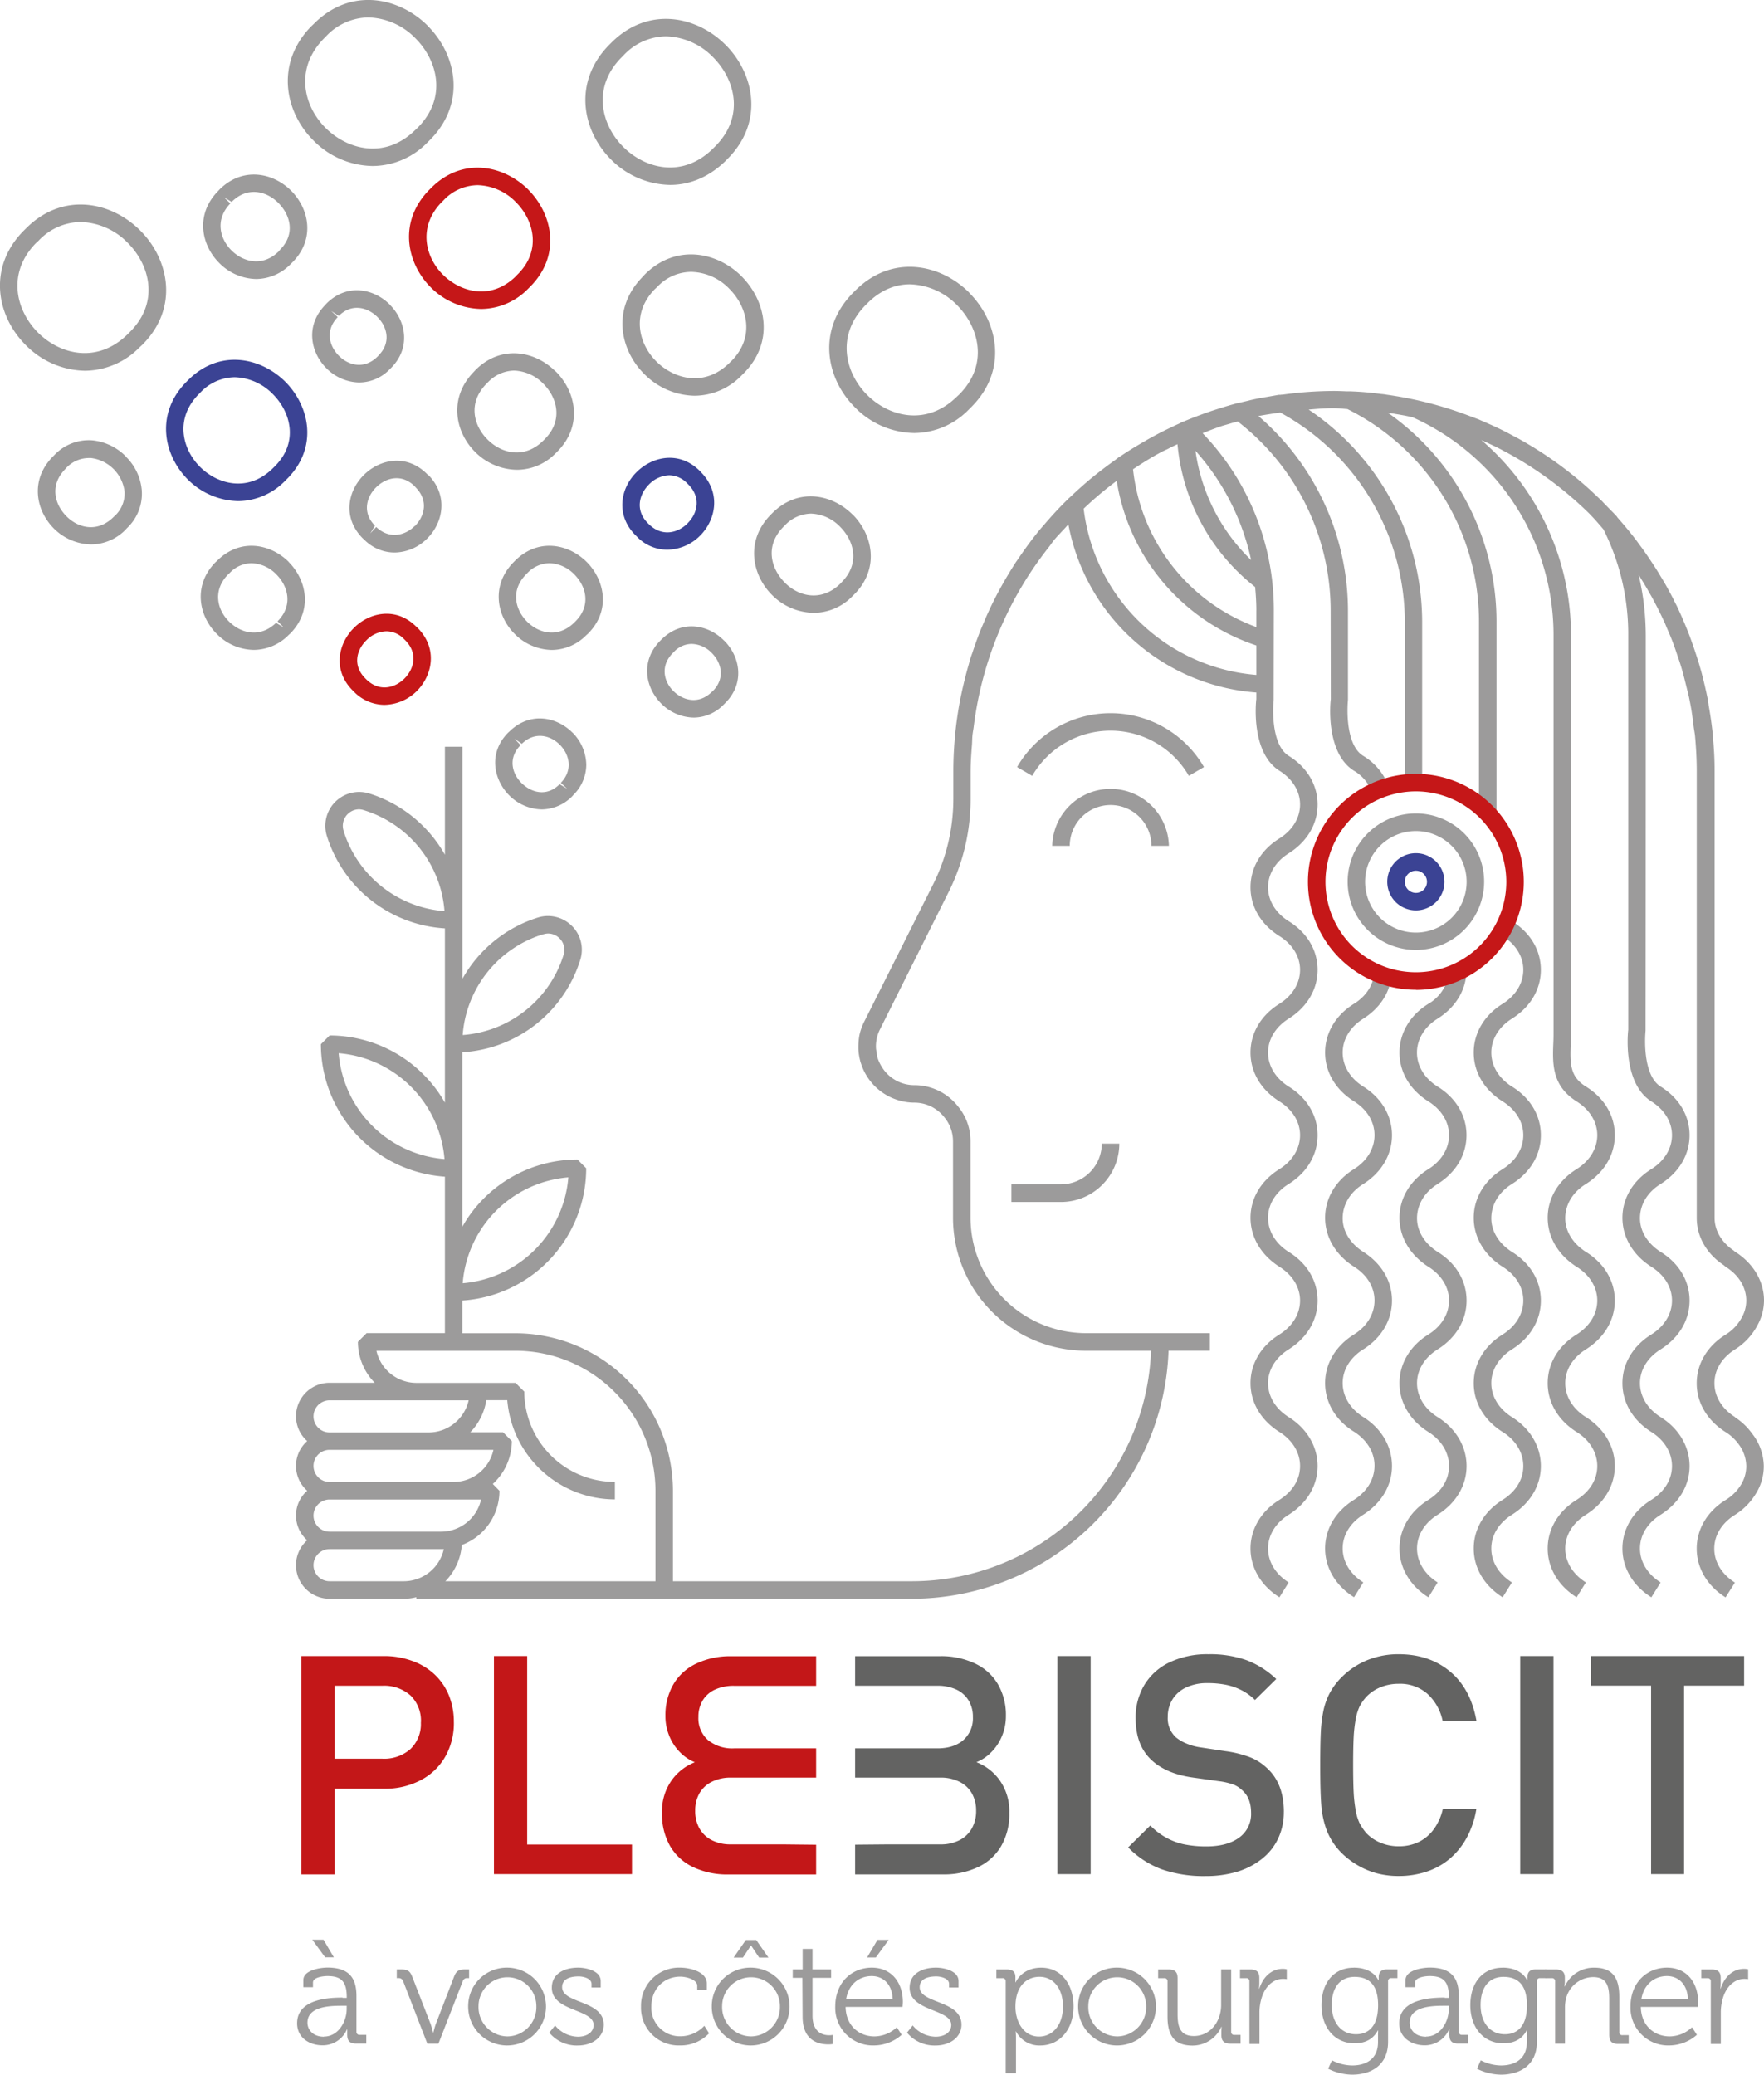 <svg xmlns="http://www.w3.org/2000/svg" viewBox="0 0 549 645.52"><defs><style>.cls-1{fill:#c31718;}.cls-2{fill:#636362;}.cls-3{fill:#9c9b9b;}.cls-4{fill:#c51718;}.cls-5{fill:#3b4394;}</style></defs><g id="Calque_2" data-name="Calque 2"><g id="Calque_1-2" data-name="Calque 1"><path class="cls-1" d="M131,535.88a10.88,10.88,0,0,0-3.27-8.37,12.33,12.33,0,0,0-8.71-3H104.15v22.71H119a12.34,12.34,0,0,0,8.73-3,10.74,10.74,0,0,0,3.25-8.29m10.28,0a21.18,21.18,0,0,1-2.65,10.59,18.75,18.75,0,0,1-7.62,7.35,23.79,23.79,0,0,1-11.43,2.68H104.15v26.66H93.8V515.28h25.72a25.08,25.08,0,0,1,8.92,1.56,19.81,19.81,0,0,1,7,4.33,18.63,18.63,0,0,1,4.32,6.46,21.9,21.9,0,0,1,1.49,8.21"/><polygon class="cls-1" points="196.69 583.12 153.73 583.12 153.73 515.28 164.07 515.28 164.07 573.92 196.69 573.92 196.69 583.12"/><path class="cls-1" d="M243.68,573.87v0h-16.2a12.74,12.74,0,0,1-6-1.33,9.17,9.17,0,0,1-3.82-3.68,10.92,10.92,0,0,1-1.3-5.42,10.8,10.8,0,0,1,1.3-5.43,9.05,9.05,0,0,1,3.84-3.6,12.92,12.92,0,0,1,6-1.31h16.2v0H254V544H242.78V544H228.46a12,12,0,0,1-8.1-2.56,9,9,0,0,1-3-7.18,9.81,9.81,0,0,1,1.37-5.24,8.74,8.74,0,0,1,3.87-3.35,13.92,13.92,0,0,1,5.84-1.14H254v-9.2H227.58a24.56,24.56,0,0,0-10.82,2.26,16.28,16.28,0,0,0-7.17,6.46,19,19,0,0,0-2.49,9.83,15.86,15.86,0,0,0,1.28,6.44,15.3,15.3,0,0,0,3.37,5,13.46,13.46,0,0,0,4.51,3,16,16,0,0,0-7.3,5.73,16.66,16.66,0,0,0-2.93,10,20,20,0,0,0,2.58,10.45,16.46,16.46,0,0,0,7.26,6.51,24.71,24.71,0,0,0,10.69,2.22H254v-9.25Z"/><polygon class="cls-2" points="542.81 524.48 524.13 524.48 524.13 583.12 513.86 583.12 513.86 524.48 495.14 524.48 495.14 515.28 542.81 515.28 542.81 524.48"/><path class="cls-2" d="M276.47,573.87v0h16.2a12.79,12.79,0,0,0,6-1.33,9.15,9.15,0,0,0,3.81-3.68,10.93,10.93,0,0,0,1.31-5.42,10.81,10.81,0,0,0-1.31-5.43,9,9,0,0,0-3.84-3.6,12.89,12.89,0,0,0-6-1.31h-16.2v0H266.13V544h11.25V544H291.7q5.12,0,8.09-2.56a9,9,0,0,0,3-7.18A9.73,9.73,0,0,0,301.4,529a8.72,8.72,0,0,0-3.86-3.35,13.92,13.92,0,0,0-5.84-1.14H266.13v-9.2h26.44a24.58,24.58,0,0,1,10.83,2.26,16.28,16.28,0,0,1,7.17,6.46,19,19,0,0,1,2.49,9.83,16,16,0,0,1-1.28,6.44,15.33,15.33,0,0,1-3.38,5,13.36,13.36,0,0,1-4.51,3,16,16,0,0,1,7.31,5.73,16.66,16.66,0,0,1,2.93,10,19.9,19.9,0,0,1-2.59,10.45,16.4,16.4,0,0,1-7.26,6.51,24.65,24.65,0,0,1-10.69,2.22H266.13v-9.25Z"/><rect class="cls-2" x="329.09" y="515.28" width="10.35" height="67.84"/><path class="cls-2" d="M399.56,563.79a19.05,19.05,0,0,1-1.77,8.25,17.44,17.44,0,0,1-5.09,6.37,23.24,23.24,0,0,1-7.76,4,34,34,0,0,1-9.77,1.32,39.9,39.9,0,0,1-13.52-2.07,28.46,28.46,0,0,1-10.55-6.85L358,568a21.16,21.16,0,0,0,5,3.81,19.8,19.8,0,0,0,5.79,2.1,34.29,34.29,0,0,0,6.57.6q6.56,0,10.29-2.74a9,9,0,0,0,3.72-7.68q0-4.61-2.7-7a8.15,8.15,0,0,0-2.82-1.84,21.29,21.29,0,0,0-4.59-1.05l-8-1.12q-8.28-1.15-12.89-5.45-4.94-4.61-4.93-13a19.6,19.6,0,0,1,2.75-10.43,18.33,18.33,0,0,1,7.86-7,27.34,27.34,0,0,1,12.06-2.49,34,34,0,0,1,11.82,1.84,27.69,27.69,0,0,1,9.27,5.87l-6.62,6.52a16.8,16.8,0,0,0-4.38-3.14,19,19,0,0,0-4.84-1.62,28.84,28.84,0,0,0-5.54-.49,15.16,15.16,0,0,0-6.66,1.35,9.85,9.85,0,0,0-4.27,3.74,10.34,10.34,0,0,0-1.46,5.47,8,8,0,0,0,2.56,6.33,12.9,12.9,0,0,0,3.31,1.93,17.31,17.31,0,0,0,4.33,1.18l7.73,1.17a34.42,34.42,0,0,1,7.61,1.88,16.12,16.12,0,0,1,5.06,3.14q5.55,4.83,5.54,13.91"/><path class="cls-2" d="M459.48,562.85a28,28,0,0,1-3,8.95,22.91,22.91,0,0,1-5.31,6.56,21.67,21.67,0,0,1-7.21,4,27.4,27.4,0,0,1-8.68,1.35,26.56,26.56,0,0,1-6.67-.81,24.31,24.31,0,0,1-6-2.49,25,25,0,0,1-5.12-3.91,20.45,20.45,0,0,1-4.56-6.94,28.52,28.52,0,0,1-1.72-8q-.33-4.3-.32-12.36,0-6.19.16-9.82a45,45,0,0,1,.74-6.66,21.83,21.83,0,0,1,1.91-5.66,20.89,20.89,0,0,1,3.79-5.14,24.27,24.27,0,0,1,8.05-5.38,25.78,25.78,0,0,1,9.77-1.83q9.54,0,16,5.39t8.22,15.45H449a15.68,15.68,0,0,0-4.72-8.5,12.91,12.91,0,0,0-9-3.15,14.78,14.78,0,0,0-5.61,1.07,12.44,12.44,0,0,0-4.44,3,13.49,13.49,0,0,0-2.1,3,16,16,0,0,0-1.21,4,43.34,43.34,0,0,0-.63,5.62c-.1,2.08-.16,4.93-.16,8.57s.06,6.43.16,8.5a43.58,43.58,0,0,0,.63,5.61,15.11,15.11,0,0,0,1.21,4,17,17,0,0,0,2.1,3.1,12.79,12.79,0,0,0,4.44,3,14.42,14.42,0,0,0,5.61,1.09,14,14,0,0,0,6.47-1.44,12.78,12.78,0,0,0,4.65-4.1,17.07,17.07,0,0,0,2.65-6.1Z"/><rect class="cls-2" x="473.13" y="515.28" width="10.35" height="67.84"/><path class="cls-3" d="M106.64,621.63h1.28v-.27c0-4.82-1.74-6.52-6-6.52-1.16,0-4.51.32-4.51,2v1.47h-3v-2.21c0-3.21,5.51-3.9,7.53-3.9,7.3,0,9,3.9,9,8.87v11.06a.9.9,0,0,0,1,1H114v2.72h-3.17c-2,0-2.76-.88-2.76-2.76,0-1,0-1.7,0-1.7H108a8.18,8.18,0,0,1-7.67,5c-3.86,0-7.86-2.25-7.86-6.85,0-7.67,10.15-8,14.15-8m-5.79,12.13c4.41,0,7.07-4.59,7.07-8.59v-1h-1.33c-3.62,0-10.88.09-10.88,5.28,0,2.16,1.7,4.36,5.14,4.36m-3.63-30.18h3.49l3.22,5.47h-2.71Z"/><path class="cls-3" d="M125.51,616.54a1.46,1.46,0,0,0-1.61-1.06h-.41v-2.71h1.24c2.2,0,2.89.46,3.67,2.53L134,629.72c.41,1.15.78,2.71.78,2.71h.09s.37-1.56.78-2.71l5.56-14.42c.78-2.07,1.47-2.53,3.63-2.53H146v2.71h-.41a1.43,1.43,0,0,0-1.61,1.06l-7.53,19.34H133Z"/><path class="cls-3" d="M157.88,612.22a12.11,12.11,0,1,1-12.17,12,12,12,0,0,1,12.17-12m.05,21.4a9.11,9.11,0,0,0,9-9.41,9,9,0,1,0-18,0,9.11,9.11,0,0,0,9,9.41"/><path class="cls-3" d="M172.76,630.22a9.4,9.4,0,0,0,7.12,3.5c2.57,0,4.86-1.24,4.86-3.68,0-5-13-4.13-13-11.57,0-4.18,3.58-6.25,8.22-6.25,2.35,0,7,.92,7,4.18v2H184.1v-1.11c0-1.7-2.48-2.34-4-2.34-3.22,0-5.15,1.1-5.15,3.35,0,5.19,12.95,4,12.95,11.67,0,3.86-3.49,6.48-8.08,6.48a11.09,11.09,0,0,1-8.87-4Z"/><path class="cls-3" d="M211.75,612.22c2.61,0,8.22,1.1,8.22,4.92v2.06H217v-1.33c0-1.93-3.36-2.85-5.28-2.85-5,0-9,3.72-9,9.32a8.86,8.86,0,0,0,9.05,9.24,10.22,10.22,0,0,0,7.44-3.26l1.47,2.34a12.19,12.19,0,0,1-9.05,3.77,11.7,11.7,0,0,1-12.13-12.09,11.82,11.82,0,0,1,12.18-12.12"/><path class="cls-3" d="M233.69,612.22a12.11,12.11,0,1,1-12.17,12,12,12,0,0,1,12.17-12m.05,21.4a9.11,9.11,0,0,0,9-9.41,9,9,0,1,0-18,0,9.11,9.11,0,0,0,9,9.41m-1.61-30h3.22l3.81,5.47h-2.9l-2.48-3.72h-.09l-2.48,3.72h-2.89Z"/><path class="cls-3" d="M249.72,615.39h-3v-2.62h3.08v-6.38h3.07v6.38h5.79v2.62h-5.79v11.76c0,5.42,3.45,6.11,5.19,6.11a4.92,4.92,0,0,0,1.06-.1V636a8.22,8.22,0,0,1-1.33.1c-2.67,0-8-.87-8-8.59Z"/><path class="cls-3" d="M271.3,612.22c6.39,0,9.69,4.92,9.69,10.66,0,.55-.09,1.56-.09,1.56H263.17c.1,5.83,4.18,9.18,9,9.18a10.31,10.31,0,0,0,6.94-2.84l1.51,2.34a13.1,13.1,0,0,1-8.59,3.31,11.71,11.71,0,0,1-12.08-12.08c0-7.58,5.19-12.13,11.39-12.13m6.48,9.74c-.19-4.78-3.13-7.12-6.52-7.12-3.82,0-7.17,2.48-7.95,7.12Zm-4.73-18.38h3.49l-4,5.47h-2.71Z"/><path class="cls-3" d="M284.06,630.22a9.4,9.4,0,0,0,7.12,3.5c2.57,0,4.87-1.24,4.87-3.68,0-5-12.95-4.13-12.95-11.57,0-4.18,3.58-6.25,8.22-6.25,2.34,0,7,.92,7,4.18v2h-2.94v-1.11c0-1.7-2.48-2.34-4-2.34-3.21,0-5.15,1.1-5.15,3.35,0,5.19,13,4,13,11.67,0,3.86-3.49,6.48-8.08,6.48a11.09,11.09,0,0,1-8.87-4Z"/><path class="cls-3" d="M313,616.49a.92.92,0,0,0-1-1H310.1v-2.71h3.17c2,0,2.75.83,2.75,2.44,0,.91,0,1.56,0,1.56h.09s1.83-4.55,7.94-4.55,10.06,5,10.06,12.12-4.36,12.09-10.33,12.09a8.19,8.19,0,0,1-7.58-4.37h-.09s.09.83.09,2v11H313Zm10.37,17.18c4.1,0,7.45-3.44,7.45-9.33,0-5.65-3-9.27-7.31-9.27-3.85,0-7.48,2.75-7.48,9.32,0,4.64,2.52,9.28,7.34,9.28"/><path class="cls-3" d="M347.71,612.22a12.11,12.11,0,1,1-12.17,12,12,12,0,0,1,12.17-12m0,21.4a9.1,9.1,0,0,0,9-9.41,9,9,0,1,0-18,0,9.11,9.11,0,0,0,9,9.41"/><path class="cls-3" d="M363.36,616.49a.92.92,0,0,0-1-1h-1.92v-2.71h3.25c2,0,2.8.83,2.8,2.71v11.16c0,3.63.6,6.85,5.06,6.85,5.23,0,8.5-4.64,8.5-9.65V612.77h3.12v19.38a.9.9,0,0,0,1,1h1.93v2.72h-3.17c-1.93,0-2.8-.83-2.8-2.58v-1a15.33,15.33,0,0,1,.09-1.66h-.09a9.85,9.85,0,0,1-9,5.84c-5.47,0-7.77-2.94-7.77-9Z"/><path class="cls-3" d="M388.85,616.49a.92.92,0,0,0-1-1h-1.93v-2.71h3.21c1.94,0,2.81.78,2.81,2.62V617a15.27,15.27,0,0,1-.1,1.74h.1c1.1-3.48,3.67-6.15,7.3-6.15a6.06,6.06,0,0,1,1.24.14v3.08a8.05,8.05,0,0,0-1.15-.09c-3.26,0-5.69,2.57-6.7,6a15.17,15.17,0,0,0-.65,4.5v9.74h-3.12Z"/><path class="cls-3" d="M421.32,612.22c6.19,0,7.66,3.95,7.66,3.95h.1v-.87c0-1.66.73-2.53,2.61-2.53h3.22v2.71H433a.9.9,0,0,0-1,1v18.83c0,7.35-5.42,10.2-11.12,10.2a16.85,16.85,0,0,1-7.53-1.84l1.19-2.61a14.25,14.25,0,0,0,6.25,1.6c4.5,0,8.08-2.11,8.08-7.25v-2c0-.87.05-1.65.05-1.65h-.09c-1.38,2.53-3.68,4-7.26,4-6.2,0-10.29-4.92-10.29-11.85s3.81-11.67,10-11.67m7.62,11.67c0-6.75-3.21-8.82-7.31-8.82-4.49,0-7.12,3.26-7.12,8.77s3,9.09,7.54,9.09c3.68,0,6.89-2.25,6.89-9"/><path class="cls-3" d="M449.65,621.63h1.28v-.27c0-4.82-1.74-6.52-6-6.52-1.15,0-4.5.32-4.5,2v1.47h-3v-2.21c0-3.21,5.52-3.9,7.54-3.9,7.3,0,9.05,3.9,9.05,8.87v11.06a.9.9,0,0,0,1,1H457v2.72h-3.17c-2,0-2.76-.88-2.76-2.76,0-1,.05-1.7.05-1.7H451a8.2,8.2,0,0,1-7.68,5c-3.85,0-7.85-2.25-7.85-6.85,0-7.67,10.15-8,14.15-8m-5.79,12.13c4.41,0,7.07-4.59,7.07-8.59v-1H449.6c-3.63,0-10.88.09-10.88,5.28,0,2.15,1.69,4.36,5.14,4.36"/><path class="cls-3" d="M467.6,612.22c6.2,0,7.67,3.95,7.67,3.95h.1v-.87c0-1.66.73-2.53,2.61-2.53h3.22v2.71h-1.88a.9.9,0,0,0-1,1v18.83c0,7.35-5.42,10.2-11.12,10.2a16.85,16.85,0,0,1-7.53-1.84l1.19-2.61a14.25,14.25,0,0,0,6.25,1.6c4.5,0,8.08-2.11,8.08-7.25v-2c0-.87.05-1.65.05-1.65h-.09c-1.38,2.53-3.68,4-7.26,4-6.2,0-10.29-4.92-10.29-11.85s3.81-11.67,10-11.67m7.63,11.67c0-6.75-3.22-8.82-7.31-8.82-4.5,0-7.12,3.26-7.12,8.77s3,9.09,7.54,9.09c3.67,0,6.89-2.25,6.89-9"/><path class="cls-3" d="M484,616.49a.92.92,0,0,0-1-1H481v-2.71h3.21c1.93,0,2.81.83,2.81,2.57v1.06a13.54,13.54,0,0,1-.1,1.65h.1a9.8,9.8,0,0,1,9.18-5.83c5.74,0,7.76,3.26,7.76,9v11a.9.9,0,0,0,1,1h1.93v2.72h-3.26c-2,0-2.8-.83-2.8-2.81V622c0-3.62-.55-6.84-5-6.84a8.78,8.78,0,0,0-8.4,6.52,11.27,11.27,0,0,0-.37,3.12v11.08H484Z"/><path class="cls-3" d="M518.8,612.22c6.38,0,9.69,4.92,9.69,10.66,0,.55-.09,1.56-.09,1.56H510.67c.09,5.83,4.18,9.18,9,9.18a10.3,10.3,0,0,0,6.93-2.84l1.52,2.34a13.13,13.13,0,0,1-8.59,3.31,11.71,11.71,0,0,1-12.08-12.08c0-7.58,5.19-12.13,11.39-12.13m6.48,9.74c-.19-4.78-3.13-7.12-6.52-7.12-3.82,0-7.17,2.48-7.95,7.12Z"/><path class="cls-3" d="M532.44,616.49a.92.92,0,0,0-1-1H529.5v-2.71h3.21c1.93,0,2.81.78,2.81,2.62V617a15.27,15.27,0,0,1-.1,1.74h.1c1.1-3.48,3.67-6.15,7.3-6.15a6.19,6.19,0,0,1,1.24.14v3.08a8.05,8.05,0,0,0-1.15-.09c-3.26,0-5.7,2.57-6.71,6a15.49,15.49,0,0,0-.64,4.5v9.74h-3.12Z"/><path class="cls-3" d="M358.35,263.19h5.44a18.16,18.16,0,0,0-36.31,0h5.45a12.71,12.71,0,0,1,25.42,0"/><path class="cls-3" d="M370,241.4l4.71-2.73a33.6,33.6,0,0,0-58.17,0l4.71,2.73a28.16,28.16,0,0,1,48.75,0"/><path class="cls-3" d="M330.2,368.5H314.77V374H330.2a18.19,18.19,0,0,0,18.16-18.16h-5.45A12.72,12.72,0,0,1,330.2,368.5"/><path class="cls-3" d="M389.38,174.26a58.31,58.31,0,0,1-17.32-34,74.42,74.42,0,0,1,17.32,34M391,189.88v5.23A59,59,0,0,1,352.63,146l.49-.33c2.56-1.68,5.17-3.32,7.89-4.79.76-.43,1.64-.81,2.45-1.2,1-.54,2-1,3-1.47a63.79,63.79,0,0,0,24.17,44.43c.22,2.39.38,4.84.38,7.29M391,210a58.89,58.89,0,0,1-53.74-51.72,105,105,0,0,1,10.29-8.66A64.6,64.6,0,0,0,391,200.83ZM204,492H138.61a18.1,18.1,0,0,0,5.12-11.28,18,18,0,0,0,11.71-16.87l-2.07-2.12a18.2,18.2,0,0,0,5.93-13.34l-2.72-2.73H146.35a18.27,18.27,0,0,0,5-10h6.53a33.67,33.67,0,0,0,33.49,30.87v-5.44A28.19,28.19,0,0,1,163.17,433l-2.72-2.72H129.58a12.74,12.74,0,0,1-12.42-10h43.29A43.62,43.62,0,0,1,204,463.84Zm-78.29,0H102.57a5,5,0,0,1,0-10h35.56a12.8,12.8,0,0,1-12.42,10m-23.14-25.43h47.15a12.79,12.79,0,0,1-12.47,10H102.57a5,5,0,1,1,0-10m0-15.46h51a12.73,12.73,0,0,1-12.41,10H102.57a5,5,0,0,1,0-10m0-15.41h43.29a12.8,12.8,0,0,1-12.42,10H102.57a5,5,0,1,1,0-10m2.83-108a36,36,0,0,1,32.94,32.94,35.93,35.93,0,0,1-32.94-32.94m1.53-69.25a5.12,5.12,0,0,1,4.79-6.64,5.07,5.07,0,0,1,1.52.27,35.71,35.71,0,0,1,25.1,31.42,35.75,35.75,0,0,1-31.41-25m62.12,32.23a5.07,5.07,0,0,1,1.52-.27,5,5,0,0,1,3.59,1.52,5,5,0,0,1,1.26,5.07,35.66,35.66,0,0,1-31.42,25,35.58,35.58,0,0,1,25.05-31.36m7.84,75.62A36,36,0,0,1,144,399.27a35.91,35.91,0,0,1,32.89-32.94M540,440.92c-4.09-2.56-6.43-6.43-6.43-10.56s2.34-7.95,6.43-10.51a19.77,19.77,0,0,0,7-7.57,16.1,16.1,0,0,0,2-7.62c0-6-3.32-11.6-9-15.19a1.21,1.21,0,0,1-.38-.33c-3.81-2.56-6-6.26-6-10.23V239.54c0-3.16-.16-6.27-.44-9.31-.05-.55-.05-1.09-.11-1.64-.32-3.1-.76-6.15-1.3-9.14-.06-.66-.17-1.26-.27-1.85-.6-3-1.31-5.94-2.07-8.83-.17-.59-.38-1.25-.55-1.9-.87-2.83-1.8-5.66-2.83-8.44-.22-.65-.49-1.3-.76-2-1.09-2.72-2.23-5.39-3.48-8-.33-.65-.71-1.31-1-2-1.25-2.39-2.56-4.84-4-7.13-.44-.76-.88-1.47-1.36-2.23q-2.13-3.34-4.41-6.53c-.49-.66-1-1.31-1.48-2-1.74-2.34-3.59-4.58-5.49-6.75-.27-.28-.49-.6-.77-.87v-.11c0-.06-.1-.06-.1-.11l-.06-.06c-1-1.09-2.07-2.12-3.05-3.15-.49-.49-1-1-1.41-1.47-1.31-1.26-2.56-2.45-3.87-3.65l-.11-.11A118.72,118.72,0,0,0,472,136.15c-.43-.22-.87-.44-1.25-.65-2.12-1.15-4.3-2.24-6.48-3.22l-4.08-1.79-2.67-1a118.35,118.35,0,0,0-26-6.69,15.3,15.3,0,0,0-1.74-.22,92.37,92.37,0,0,0-9.63-.82c-.06,0-.11,0-.22,0h-.87c-1.31-.06-2.62-.11-4-.11a117,117,0,0,0-15.89,1.14,2.46,2.46,0,0,0-.66.06c-.22,0-.38,0-.54,0l-3.7.65c-1.75.28-3.43.6-5.12,1-1.25.33-2.56.6-3.87.93-.05,0-.11,0-.16,0-.22.06-.44.11-.6.17-2.23.6-4.46,1.3-6.64,2-.87.28-1.69.55-2.56.87-2,.71-4,1.47-6,2.29-.27.11-.54.22-.76.33a4.47,4.47,0,0,0-.87.32,7.47,7.47,0,0,1-1.2.6c-2.78,1.31-5.55,2.62-8.22,4.14-.65.33-1.31.71-1.91,1.09q-3.92,2.2-7.67,4.73l-.55.33-1.3,1c-1.85,1.31-3.65,2.67-5.45,4.08-.82.66-1.63,1.31-2.45,2-2,1.69-3.92,3.43-5.82,5.22-.22.22-.44.39-.66.6l-.32.33c-2.51,2.45-4.85,5-7.14,7.68l-1.14,1.3c-2,2.4-3.86,4.9-5.66,7.46-.71,1-1.36,2-2,2.89-1.41,2.18-2.72,4.35-4,6.59-.76,1.36-1.53,2.72-2.24,4.13-1.08,2.07-2.06,4.14-3,6.26l-1.8,4.25c-.93,2.34-1.8,4.79-2.61,7.24-.39,1-.71,2.12-1,3.21-.87,3-1.63,6.05-2.29,9.1-.11.54-.21,1-.32,1.52-.71,3.59-1.25,7.19-1.63,10.89v0c-.39,3.92-.61,7.9-.61,11.93v8.6a59.36,59.36,0,0,1-6.2,26.4L269,317.82a17.69,17.69,0,0,0-1.52,4.25,20,20,0,0,0-.33,3.65v.71a18.65,18.65,0,0,0,.71,4.19c.05.05,0,.05.05.11a17.52,17.52,0,0,0,16.66,12.35,11.82,11.82,0,0,1,9.26,4.47,11.66,11.66,0,0,1,2.77,7.57V379a41.4,41.4,0,0,0,41.27,41.27h20.36A74.51,74.51,0,0,1,283.92,492H209.44V463.84a49.08,49.08,0,0,0-49-49H143.9V404.66a41.27,41.27,0,0,0,38.54-41.16l-2.72-2.72a41.18,41.18,0,0,0-35.82,20.9V327.41a41,41,0,0,0,36.69-28.75A10.41,10.41,0,0,0,178,288.1a10.54,10.54,0,0,0-10.57-2.62,41,41,0,0,0-23.51,19.06V232.35h-5.45v33.59a41.3,41.3,0,0,0-23.57-19.06,10.54,10.54,0,0,0-13.18,13.18,41.07,41.07,0,0,0,36.75,28.8v54.22a41.34,41.34,0,0,0-35.88-20.9l-2.72,2.72a41.38,41.38,0,0,0,38.6,41.22v48.67H114.12l-2.73,2.72a18.29,18.29,0,0,0,5.23,12.74H102.57a10.44,10.44,0,0,0-10.45,10.4,10.32,10.32,0,0,0,3.49,7.73,10.31,10.31,0,0,0,0,15.46,10.24,10.24,0,0,0,0,15.4A10.32,10.32,0,0,0,92.12,487a10.45,10.45,0,0,0,10.45,10.45h23.14a15.26,15.26,0,0,0,3.87-.49v.49H283.92a80,80,0,0,0,79.76-77.2h12.85v-5.44h-38.6a36,36,0,0,1-35.88-35.88V355.06a16.87,16.87,0,0,0-4-10.94,17.23,17.23,0,0,0-13.39-6.48,11.82,11.82,0,0,1-10.24-5.72,12.74,12.74,0,0,1-1.3-2.77c-.17-.66-.22-1.31-.33-2a6.31,6.31,0,0,1-.16-1,11.66,11.66,0,0,1,1.25-5.88l21.39-42.79a64.71,64.71,0,0,0,6.81-28.85V240c0-2.89.22-5.72.44-8.55.05-1,.05-2,.16-2.89s.27-1.68.38-2.56a112.32,112.32,0,0,1,23.3-55.69c.6-.76,1.14-1.58,1.74-2.34,1.15-1.36,2.4-2.61,3.6-3.92a11.52,11.52,0,0,1,.81-.87A64.36,64.36,0,0,0,391,215.47v2.07c-.11.65-1.8,16.6,7.19,22.27,4.08,2.56,6.42,6.37,6.42,10.51s-2.34,8-6.42,10.56c-5.72,3.53-9,9.09-9,15.19s3.27,11.59,9,15.19c4.08,2.55,6.42,6.37,6.42,10.5s-2.34,8-6.42,10.57c-5.72,3.53-9,9.09-9,15.18s3.27,11.6,9,15.19c4.08,2.56,6.42,6.37,6.42,10.51s-2.34,8-6.42,10.56c-5.72,3.54-9,9.1-9,15.14s3.27,11.59,9,15.24c4.08,2.56,6.42,6.37,6.42,10.51s-2.34,8-6.42,10.56c-5.72,3.54-9,9.09-9,15.14s3.27,11.59,9,15.19c4.08,2.55,6.42,6.42,6.42,10.61s-2.34,7.95-6.42,10.51c-5.72,3.54-9,9.09-9,15.13s3.27,11.6,9,15.19l2.88-4.62c-4.08-2.56-6.42-6.43-6.42-10.57s2.34-7.95,6.42-10.5c5.72-3.6,9-9.1,9-15.14s-3.26-11.65-9-15.24c-4.08-2.56-6.42-6.43-6.42-10.56s2.34-7.95,6.42-10.51c5.72-3.59,9-9.09,9-15.19s-3.26-11.6-9-15.14c-4.08-2.56-6.42-6.47-6.42-10.61s2.34-8,6.42-10.51c5.72-3.59,9-9.09,9-15.19s-3.26-11.59-9-15.13c-4.08-2.56-6.42-6.43-6.42-10.57s2.34-8,6.42-10.56c5.72-3.59,9-9.09,9-15.19s-3.26-11.59-9-15.13c-4.08-2.56-6.42-6.43-6.42-10.56s2.34-8,6.42-10.56c5.72-3.6,9-9.1,9-15.19s-3.26-11.6-9-15.14C396,232,396,221.79,396.4,217.81l.05-27.93a79.26,79.26,0,0,0-22.16-55.09c2-.82,4-1.58,6.1-2.29.93-.27,1.91-.54,2.83-.82.66-.21,1.36-.32,2-.54a74.48,74.48,0,0,1,28.91,58.74l.05,27.66c-.11.65-1.8,16.6,7.19,22.27a12.88,12.88,0,0,1,5.71,6.91,22.09,22.09,0,0,1,5.12-2,18.76,18.76,0,0,0-8-9.58c-5.06-3.16-5.06-13.39-4.68-17.37V189.88a80,80,0,0,0-27.87-60.43c2.23-.43,4.51-.76,6.8-1.09a74.39,74.39,0,0,1,38.77,65.39l0,50a21.37,21.37,0,0,1,3.32-.22,13.06,13.06,0,0,1,2.07.11V193.75a79.63,79.63,0,0,0-35.33-66.31c2.55-.22,5.06-.44,7.67-.44,1.53,0,2.94.17,4.41.28a74,74,0,0,1,40.94,66.47V250.7a29.09,29.09,0,0,1,5.45,5.88V193.75a79.39,79.39,0,0,0-33.81-65.33c.76.16,1.52.22,2.34.38,1.63.27,3.27.54,4.9.93a2.23,2.23,0,0,1,.6.16,74.24,74.24,0,0,1,43.72,67.72v123.1c0,1.25,0,2.45-.06,3.65-.27,6.64-.49,13.44,7.24,18.34,4.08,2.56,6.43,6.37,6.43,10.51s-2.35,8-6.43,10.56c-5.71,3.54-9,9.1-9,15.14s3.27,11.59,9,15.24c4.08,2.56,6.43,6.37,6.43,10.51s-2.35,8-6.43,10.56c-5.71,3.54-9,9.09-9,15.14s3.27,11.59,9,15.19c4.08,2.55,6.43,6.42,6.43,10.61s-2.35,7.95-6.43,10.51c-5.71,3.54-9,9.09-9,15.13s3.27,11.6,9,15.19l2.89-4.62c-4.09-2.56-6.43-6.43-6.43-10.57s2.34-7.95,6.43-10.5c5.71-3.6,9-9.1,9-15.14s-3.27-11.65-9-15.24c-4.09-2.56-6.43-6.43-6.43-10.56s2.34-7.95,6.43-10.51c5.71-3.59,9-9.09,9-15.19s-3.27-11.6-9-15.14c-4.09-2.61-6.48-6.47-6.43-10.61s2.34-8,6.43-10.51c5.71-3.59,9-9.09,9-15.19s-3.27-11.59-9-15.13c-4.85-3.05-5-6.76-4.69-13.56.06-1.2.06-2.51.06-3.81V197.61a80,80,0,0,0-27.93-60.7c2.5,1.15,5.06,2.29,7.46,3.65a1.52,1.52,0,0,1,.54.27A114.94,114.94,0,0,1,494.83,160a3.2,3.2,0,0,0,.44.48c1.3,1.31,2.5,2.78,3.75,4.2a72.83,72.83,0,0,1,7.73,32.93V320.44c-.11.65-1.79,16.6,7.19,22.26,4.08,2.56,6.42,6.37,6.42,10.51s-2.34,8-6.42,10.56c-5.72,3.54-9,9.1-9,15.14s3.26,11.59,9,15.24c4.08,2.56,6.42,6.37,6.42,10.51s-2.34,8-6.42,10.56c-5.72,3.54-9,9.09-9,15.14s3.26,11.59,9,15.19c4.08,2.55,6.42,6.42,6.42,10.61s-2.34,7.95-6.42,10.51c-5.72,3.54-9,9.09-9,15.13s3.26,11.6,9,15.19l2.89-4.62c-4.09-2.56-6.43-6.43-6.43-10.57s2.34-7.95,6.43-10.5c5.71-3.6,9-9.1,9-15.14s-3.27-11.65-9-15.24c-4.09-2.56-6.43-6.43-6.43-10.56s2.34-7.95,6.43-10.51c5.71-3.59,9-9.09,9-15.19s-3.27-11.6-9-15.14c-4.09-2.61-6.48-6.47-6.43-10.61s2.34-8,6.43-10.51c5.71-3.59,9-9.09,9-15.19s-3.27-11.59-9-15.13c-5.07-3.16-5.07-13.4-4.69-17.37.06-39.14.06-123.1.06-123.1A83.12,83.12,0,0,0,510,178.89c1.14,1.85,2.29,3.64,3.32,5.55.66,1.09,1.25,2.18,1.8,3.27,1.08,2,2.07,4.13,3.05,6.2.48,1.2,1,2.4,1.52,3.6.87,2.06,1.63,4.19,2.34,6.37.44,1.25.87,2.5,1.25,3.81.66,2.18,1.2,4.46,1.75,6.69.32,1.26.65,2.51.87,3.81.54,2.51.87,5.12,1.19,7.73.11,1,.33,2,.44,3,.33,3.65.54,7.35.54,11.11V379c0,5.72,3,11,8.23,14.54.27.16.49.43.81.65,4.08,2.56,6.37,6.37,6.37,10.51a10.64,10.64,0,0,1-1.36,5.17,14,14,0,0,1-5.06,5.39c-5.72,3.54-9,9.09-9,15.14s3.27,11.59,9,15.19a14.29,14.29,0,0,1,4.08,3.81,11.53,11.53,0,0,1,2.34,6.8,11,11,0,0,1-1.58,5.66,14.19,14.19,0,0,1-4.84,4.85c-5.72,3.54-9,9.09-9,15.13s3.27,11.6,9,15.19l0-.05,2.89-4.57c-4.09-2.56-6.43-6.43-6.43-10.57s2.34-7.95,6.43-10.5a19.84,19.84,0,0,0,6.58-6.7,16,16,0,0,0,2.4-8.49,16.71,16.71,0,0,0-3.7-10.18,19.32,19.32,0,0,0-5.28-5M470.55,368.4c5.72-3.59,9-9.09,9-15.19s-3.26-11.59-9-15.13c-4.08-2.56-6.42-6.43-6.42-10.57s2.34-8,6.42-10.56c5.72-3.59,9-9.09,9-15.19s-3.26-11.59-9-15.13a9.69,9.69,0,0,1-1.2-.87,26.11,26.11,0,0,1-2.5,4.95c.27.16.54.38.81.55,4.09,2.55,6.43,6.37,6.43,10.5s-2.34,8-6.43,10.57c-5.71,3.53-9,9.09-9,15.18s3.27,11.6,9,15.19c4.09,2.56,6.43,6.37,6.43,10.51s-2.34,8-6.43,10.56c-5.71,3.54-9,9.1-9,15.14s3.27,11.59,9,15.24c4.09,2.56,6.43,6.37,6.43,10.51s-2.34,8-6.43,10.56c-5.71,3.54-9,9.09-9,15.14s3.27,11.59,9,15.19c4.09,2.55,6.43,6.42,6.43,10.61s-2.34,7.95-6.43,10.51c-5.71,3.54-9,9.09-9,15.13s3.27,11.6,9,15.19l2.89-4.62c-4.08-2.56-6.42-6.43-6.42-10.57s2.34-7.95,6.42-10.5c5.72-3.6,9-9.1,9-15.14s-3.26-11.65-9-15.24c-4.08-2.56-6.42-6.43-6.42-10.56s2.34-7.95,6.42-10.51c5.72-3.59,9-9.09,9-15.19s-3.26-11.6-9-15.14c-4.08-2.61-6.48-6.47-6.42-10.61s2.34-8,6.42-10.51m-23.14,0c5.72-3.59,9-9.09,9-15.19s-3.26-11.59-9-15.13c-4.08-2.56-6.42-6.43-6.42-10.57s2.34-8,6.42-10.56c5.72-3.59,9-9.09,9-15.19a5.08,5.08,0,0,0-.05-.87,23.28,23.28,0,0,1-5.55,2.56,12.88,12.88,0,0,1-6.26,8.88c-5.72,3.53-9,9.09-9,15.18s3.27,11.6,9,15.19c4.08,2.56,6.42,6.37,6.42,10.51s-2.34,8-6.42,10.56c-5.72,3.54-9,9.1-9,15.14s3.27,11.59,9,15.24c4.08,2.56,6.42,6.37,6.42,10.51s-2.34,8-6.42,10.56c-5.72,3.54-9,9.09-9,15.14s3.27,11.59,9,15.19c4.08,2.55,6.42,6.42,6.42,10.61s-2.34,7.95-6.42,10.51c-5.72,3.54-9,9.09-9,15.13s3.27,11.6,9,15.19l2.88-4.62c-4.08-2.56-6.42-6.43-6.42-10.57s2.34-7.95,6.42-10.5c5.72-3.6,9-9.1,9-15.14s-3.26-11.65-9-15.24c-4.08-2.56-6.42-6.43-6.42-10.56s2.34-7.95,6.42-10.51c5.72-3.59,9-9.09,9-15.19s-3.26-11.6-9-15.14c-4.08-2.61-6.48-6.47-6.42-10.61s2.34-8,6.42-10.51m-23.14,51.45c5.66-3.59,8.93-9.09,8.93-15.19s-3.27-11.54-8.93-15.14c-4.08-2.61-6.48-6.47-6.42-10.61s2.34-8,6.42-10.51c5.66-3.59,8.93-9.09,8.93-15.19s-3.27-11.59-8.93-15.13c-4.08-2.56-6.42-6.43-6.42-10.57s2.34-8,6.42-10.56c4.9-3.1,8-7.62,8.71-12.74a22.51,22.51,0,0,1-5.28-1.9c-.16,3.92-2.39,7.56-6.31,10-5.72,3.53-9,9.09-9,15.18s3.27,11.6,9,15.19c4.08,2.56,6.37,6.37,6.37,10.51s-2.29,8-6.37,10.56c-5.72,3.54-9,9.1-9,15.14s3.27,11.59,9,15.24c4.08,2.56,6.37,6.37,6.37,10.51s-2.29,8-6.37,10.56c-5.72,3.54-9,9.09-9,15.14s3.27,11.59,9,15.13c4.08,2.61,6.42,6.48,6.37,10.67s-2.34,7.95-6.37,10.51c-5.72,3.54-9,9.09-9,15.13s3.27,11.6,9,15.19l2.88-4.62c-4.08-2.56-6.42-6.43-6.42-10.57s2.34-7.95,6.42-10.5c5.66-3.6,8.93-9.1,8.93-15.14s-3.21-11.65-8.93-15.24c-4.08-2.56-6.42-6.43-6.42-10.56s2.34-7.95,6.42-10.51"/><path class="cls-3" d="M129.09,163.64c-3,3-7.9,4.25-12,.33l-1.85,2,1.47-2.4c-4-4-2.72-8.87.33-11.92s7.94-4.35,12-.38l.38.44c4,4.08,2.73,8.92-.32,12m4.24-15.79-.43-.43c-6.37-6.37-14.7-4.68-19.71.33s-6.64,13.28-.33,19.65l.49.44a13.28,13.28,0,0,0,9.42,4A14.6,14.6,0,0,0,133,167.51c4.9-4.9,6.59-13.23.38-19.66"/><path class="cls-3" d="M179.12,193.31l-.49.49c-5,4.79-10.94,3.27-14.59-.38s-5.23-9.63-.38-14.64l.43-.44a9.65,9.65,0,0,1,6.92-3.1,11.21,11.21,0,0,1,7.73,3.48c3.7,3.7,5.28,9.69.38,14.59m3.48-18.45c-5.66-5.66-15.13-7.57-22.32-.38l-.54.54c-7,7.24-5.12,16.66.43,22.21a16.66,16.66,0,0,0,11.6,5,15.21,15.21,0,0,0,10.67-4.57l.55-.49c7.18-7.19,5.22-16.66-.39-22.32"/><path class="cls-4" d="M125.88,211.12c-2.95,2.94-7.79,4.24-11.82.32l-.38-.38c-4-4-2.72-8.82.33-11.81a9,9,0,0,1,6.26-2.83,7.64,7.64,0,0,1,5.5,2.45l.43.43c3.92,4,2.67,8.82-.32,11.82m4.24-15.63-.49-.43c-6.26-6.32-14.53-4.63-19.49.32s-6.64,13.23-.33,19.49l.44.44a13.35,13.35,0,0,0,9.36,4A14.71,14.71,0,0,0,129.74,215c4.85-4.9,6.53-13.12.38-19.49"/><path class="cls-3" d="M176.51,245.42,174.17,244c-4,4-8.77,2.66-11.82-.33s-4.3-7.84-.33-11.82l-1.9-2,2.29,1.58c4-3.92,8.87-2.66,11.81.28s4.25,7.78.33,11.87Zm1.58-17.54c-4.85-4.84-13.07-6.53-19.44-.38l-.49.44c-6.26,6.32-4.57,14.59.33,19.54a14.68,14.68,0,0,0,10.12,4.36,13.46,13.46,0,0,0,9.58-4.19l.28-.33a13.3,13.3,0,0,0,4-9.31,14.54,14.54,0,0,0-4.35-10.13"/><path class="cls-3" d="M221.86,215l-.44.38c-4,3.86-8.82,2.61-11.81-.33s-4.2-7.78-.27-11.81l.38-.38a7.61,7.61,0,0,1,5.55-2.51,9,9,0,0,1,6.26,2.83c3,3,4.25,7.84.33,11.82m3.48-15.68c-4.9-5-13.17-6.64-19.49-.33l-.44.44c-6.2,6.37-4.51,14.59.39,19.49a14.62,14.62,0,0,0,10.12,4.35,13.11,13.11,0,0,0,9.26-4l.49-.49c6.31-6.26,4.63-14.59-.33-19.49"/><path class="cls-3" d="M88.31,195.22l-2.4-1.42c-5,4.79-10.88,3.27-14.59-.38s-5.22-9.63-.38-14.64l.49-.44a9.44,9.44,0,0,1,6.86-3.1A11.19,11.19,0,0,1,86,178.72c3.7,3.7,5.28,9.69.38,14.59Zm1.58-20.36c-5.66-5.66-15.14-7.57-22.32-.38L67,175c-7,7.24-5.12,16.66.44,22.21a16.47,16.47,0,0,0,11.54,5,15.36,15.36,0,0,0,10.89-4.68l.38-.33c7.18-7.19,5.22-16.66-.38-22.32"/><path class="cls-3" d="M262,181.12l-.54.55c-5.94,5.71-13,3.91-17.26-.44S238,169.9,243.74,164l.55-.55a11.42,11.42,0,0,1,8.16-3.64,13.17,13.17,0,0,1,9,4.08c4.41,4.41,6.26,11.49.49,17.26m3.38-21.07c-6.32-6.31-16.88-8.49-24.94-.44l-.6.6c-7.89,8.11-5.71,18.68.49,24.88a18.68,18.68,0,0,0,13,5.56,16.83,16.83,0,0,0,11.92-5.07l.6-.6c8.06-8,5.88-18.61-.43-24.93"/><path class="cls-3" d="M117.82,110.62l-.38.38c-4.09,4-9,2.72-12-.33s-4.3-7.89-.33-12l-2-1.9,2.34,1.52c4-4,8.93-2.72,12,.33s4.36,8,.33,12m3.54-15.85c-5-5-13.34-6.69-19.71-.32l-.44.49c-6.2,6.37-4.52,14.69.38,19.6A14.72,14.72,0,0,0,111.77,119a13.26,13.26,0,0,0,9.42-4l.49-.49c6.32-6.32,4.63-14.7-.32-19.66"/><path class="cls-4" d="M161.1,85.35l-.66.71c-7.67,7.41-17,4.9-22.53-.54S130,70.66,137.36,63l.66-.65a14.8,14.8,0,0,1,10.67-4.74,17.23,17.23,0,0,1,11.86,5.28c5.56,5.55,8.12,15,.55,22.48M164.42,59c-7.68-7.62-20.47-10.28-30.22-.54l-.76.76c-9.52,9.86-6.91,22.6.6,30.16a22.71,22.71,0,0,0,15.73,6.75A20.57,20.57,0,0,0,164.2,90l.76-.76c9.75-9.75,7.08-22.54-.54-30.22"/><path class="cls-3" d="M227.52,112.41l-.66.66c-7.67,7.4-17,4.9-22.53-.55s-8-14.86-.55-22.54l.71-.65a14.62,14.62,0,0,1,10.62-4.74A17,17,0,0,1,227,89.87c5.56,5.56,8.12,15,.55,22.54M230.84,86c-7.62-7.63-20.47-10.29-30.22-.55l-.7.77c-9.59,9.85-7,22.59.59,30.15a22.62,22.62,0,0,0,15.68,6.76A20.57,20.57,0,0,0,230.62,117l.76-.77c9.75-9.74,7.08-22.54-.54-30.21"/><path class="cls-3" d="M298.51,122.76l-.82.76c-9.47,9.2-21.07,6.1-27.82-.65s-9.8-18.3-.65-27.77l.82-.82c4.14-4.13,8.71-5.82,13.12-5.82a21.33,21.33,0,0,1,14.7,6.48c6.8,6.86,10,18.45.65,27.82m3.16-31.69c-9-9-24.06-12.08-35.5-.65l-.87.87c-11.21,11.59-8.11,26.62.77,35.44a26.3,26.3,0,0,0,18.45,8,23.88,23.88,0,0,0,16.93-7.24l.87-.87c11.43-11.44,8.33-26.52-.65-35.5"/><path class="cls-3" d="M130,39.73l-.87.82c-9.42,9.14-21,6-27.77-.71s-9.8-18.29-.65-27.76l.81-.82a18.31,18.31,0,0,1,13.13-5.83,21.19,21.19,0,0,1,14.64,6.48c6.86,6.86,10,18.46.71,27.82m3.16-31.68c-9-9-24.07-12.09-35.45-.66l-.92.87c-11.22,11.6-8.11,26.63.76,35.45a26.33,26.33,0,0,0,18.4,7.94,23.94,23.94,0,0,0,17-7.24l.87-.87C145.2,32.11,142.1,17,133.12,8.05"/><path class="cls-3" d="M222.56,45.56l-.81.81c-9.47,9.2-21,6.1-27.77-.65s-9.85-18.35-.65-27.76l.81-.82a18.31,18.31,0,0,1,13.13-5.83,21.19,21.19,0,0,1,14.64,6.48c6.86,6.86,10,18.46.65,27.77m3.22-31.63c-9-9-24.07-12.09-35.5-.66l-.87.87c-11.22,11.6-8.11,26.57.71,35.45a26.53,26.53,0,0,0,18.45,7.94c5.77,0,11.71-2.17,17-7.23l.87-.88c11.43-11.43,8.33-26.51-.65-35.49"/><path class="cls-3" d="M40.4,103.32l-.82.82c-9.47,9.14-21,6.1-27.76-.66S2,85.14,11.11,75.72L12,74.9A18.23,18.23,0,0,1,25.1,69.08a21.18,21.18,0,0,1,14.65,6.47c6.86,6.86,10,18.46.65,27.77m3.21-31.63c-9-9-24.06-12.09-35.49-.65l-.88.87C-4,83.45-.92,98.48,8,107.35a26.43,26.43,0,0,0,18.46,8,24.06,24.06,0,0,0,16.93-7.24l.93-.87c11.43-11.44,8.32-26.52-.66-35.5"/><path class="cls-5" d="M214,162.83c-3,3-7.9,4.3-12,.32l-.38-.38c-4-4-2.72-8.93.33-12a9.2,9.2,0,0,1,6.31-2.89,7.89,7.89,0,0,1,5.66,2.56l.38.38c4,4.08,2.73,9-.32,12M218.26,147l-.43-.44c-6.37-6.37-14.7-4.63-19.71.33s-6.64,13.34-.33,19.65l.49.49a13,13,0,0,0,9.42,4,14.63,14.63,0,0,0,10.18-4.36c4.9-4.9,6.59-13.23.38-19.65"/><path class="cls-3" d="M35.72,160.48l-.49.49c-5,4.85-10.94,3.33-14.59-.38S15.41,151,20.26,146l.43-.49a9.72,9.72,0,0,1,6.92-3h.7a12,12,0,0,1,10.46,10.45,9.53,9.53,0,0,1-3.05,7.56M39.15,142a17,17,0,0,0-10.46-5,14.73,14.73,0,0,0-11.81,4.63l-.54.54c-7.08,7.3-5.12,16.72.43,22.27a16.85,16.85,0,0,0,11.6,4.95A15.1,15.1,0,0,0,39,164.89l.49-.54a14.71,14.71,0,0,0,4.63-11.87,16.65,16.65,0,0,0-5-10.45"/><path class="cls-3" d="M169.54,136.64l-.55.54c-5.88,5.72-12.9,3.92-17.26-.43s-6.15-11.33-.43-17.26l.54-.54A11.6,11.6,0,0,1,160,115.3a13.4,13.4,0,0,1,9.09,4.08c4.41,4.41,6.21,11.49.44,17.26m3.37-21.07c-6.26-6.32-16.87-8.49-24.93-.44l-.55.6c-7.89,8.12-5.77,18.68.44,24.88a18.77,18.77,0,0,0,13,5.56,16.86,16.86,0,0,0,12-5.07l.6-.6c8-8.05,5.83-18.62-.49-24.93"/><path class="cls-5" d="M85.48,145.13l-.71.71c-7.62,7.4-17,4.9-22.48-.54s-8-14.87-.55-22.54l.65-.66a14.87,14.87,0,0,1,10.68-4.73,17.19,17.19,0,0,1,11.86,5.28c5.56,5.55,8.12,15,.55,22.48m3.32-26.35c-7.68-7.62-20.47-10.29-30.22-.54l-.76.76c-9.53,9.85-6.91,22.59.6,30.16a22.76,22.76,0,0,0,15.73,6.75,20.57,20.57,0,0,0,14.43-6.15l.76-.76c9.75-9.75,7.08-22.54-.54-30.22"/><path class="cls-3" d="M87.11,77.79l-.43.49c-5,4.84-11,3.26-14.65-.38s-5.17-9.64-.33-14.6l-2-1.9,2.4,1.42c4.9-4.9,10.89-3.38,14.59.38s5.34,9.69.38,14.59M90.6,59.33C85,53.72,75.52,51.76,68.28,59l-.5.55c-7.07,7.29-5.11,16.71.44,22.26a16.59,16.59,0,0,0,11.54,5A15.19,15.19,0,0,0,90.43,82.2l.55-.55c7.18-7.18,5.28-16.66-.38-22.32"/><path class="cls-4" d="M440.66,246.23a28.14,28.14,0,1,0,28.14,28.14,28.18,28.18,0,0,0-28.14-28.14m0,61.73a33.59,33.59,0,1,1,33.58-33.59A33.63,33.63,0,0,1,440.66,308"/><path class="cls-3" d="M440.66,258.57a15.8,15.8,0,1,0,15.79,15.8,15.81,15.81,0,0,0-15.79-15.8m0,37a21.24,21.24,0,1,1,21.24-21.24,21.27,21.27,0,0,1-21.24,21.24"/><path class="cls-5" d="M440.66,270.92a3.45,3.45,0,1,0,3.45,3.45,3.45,3.45,0,0,0-3.45-3.45m0,12.34a8.9,8.9,0,1,1,8.89-8.89,8.9,8.9,0,0,1-8.89,8.89"/></g></g></svg>
